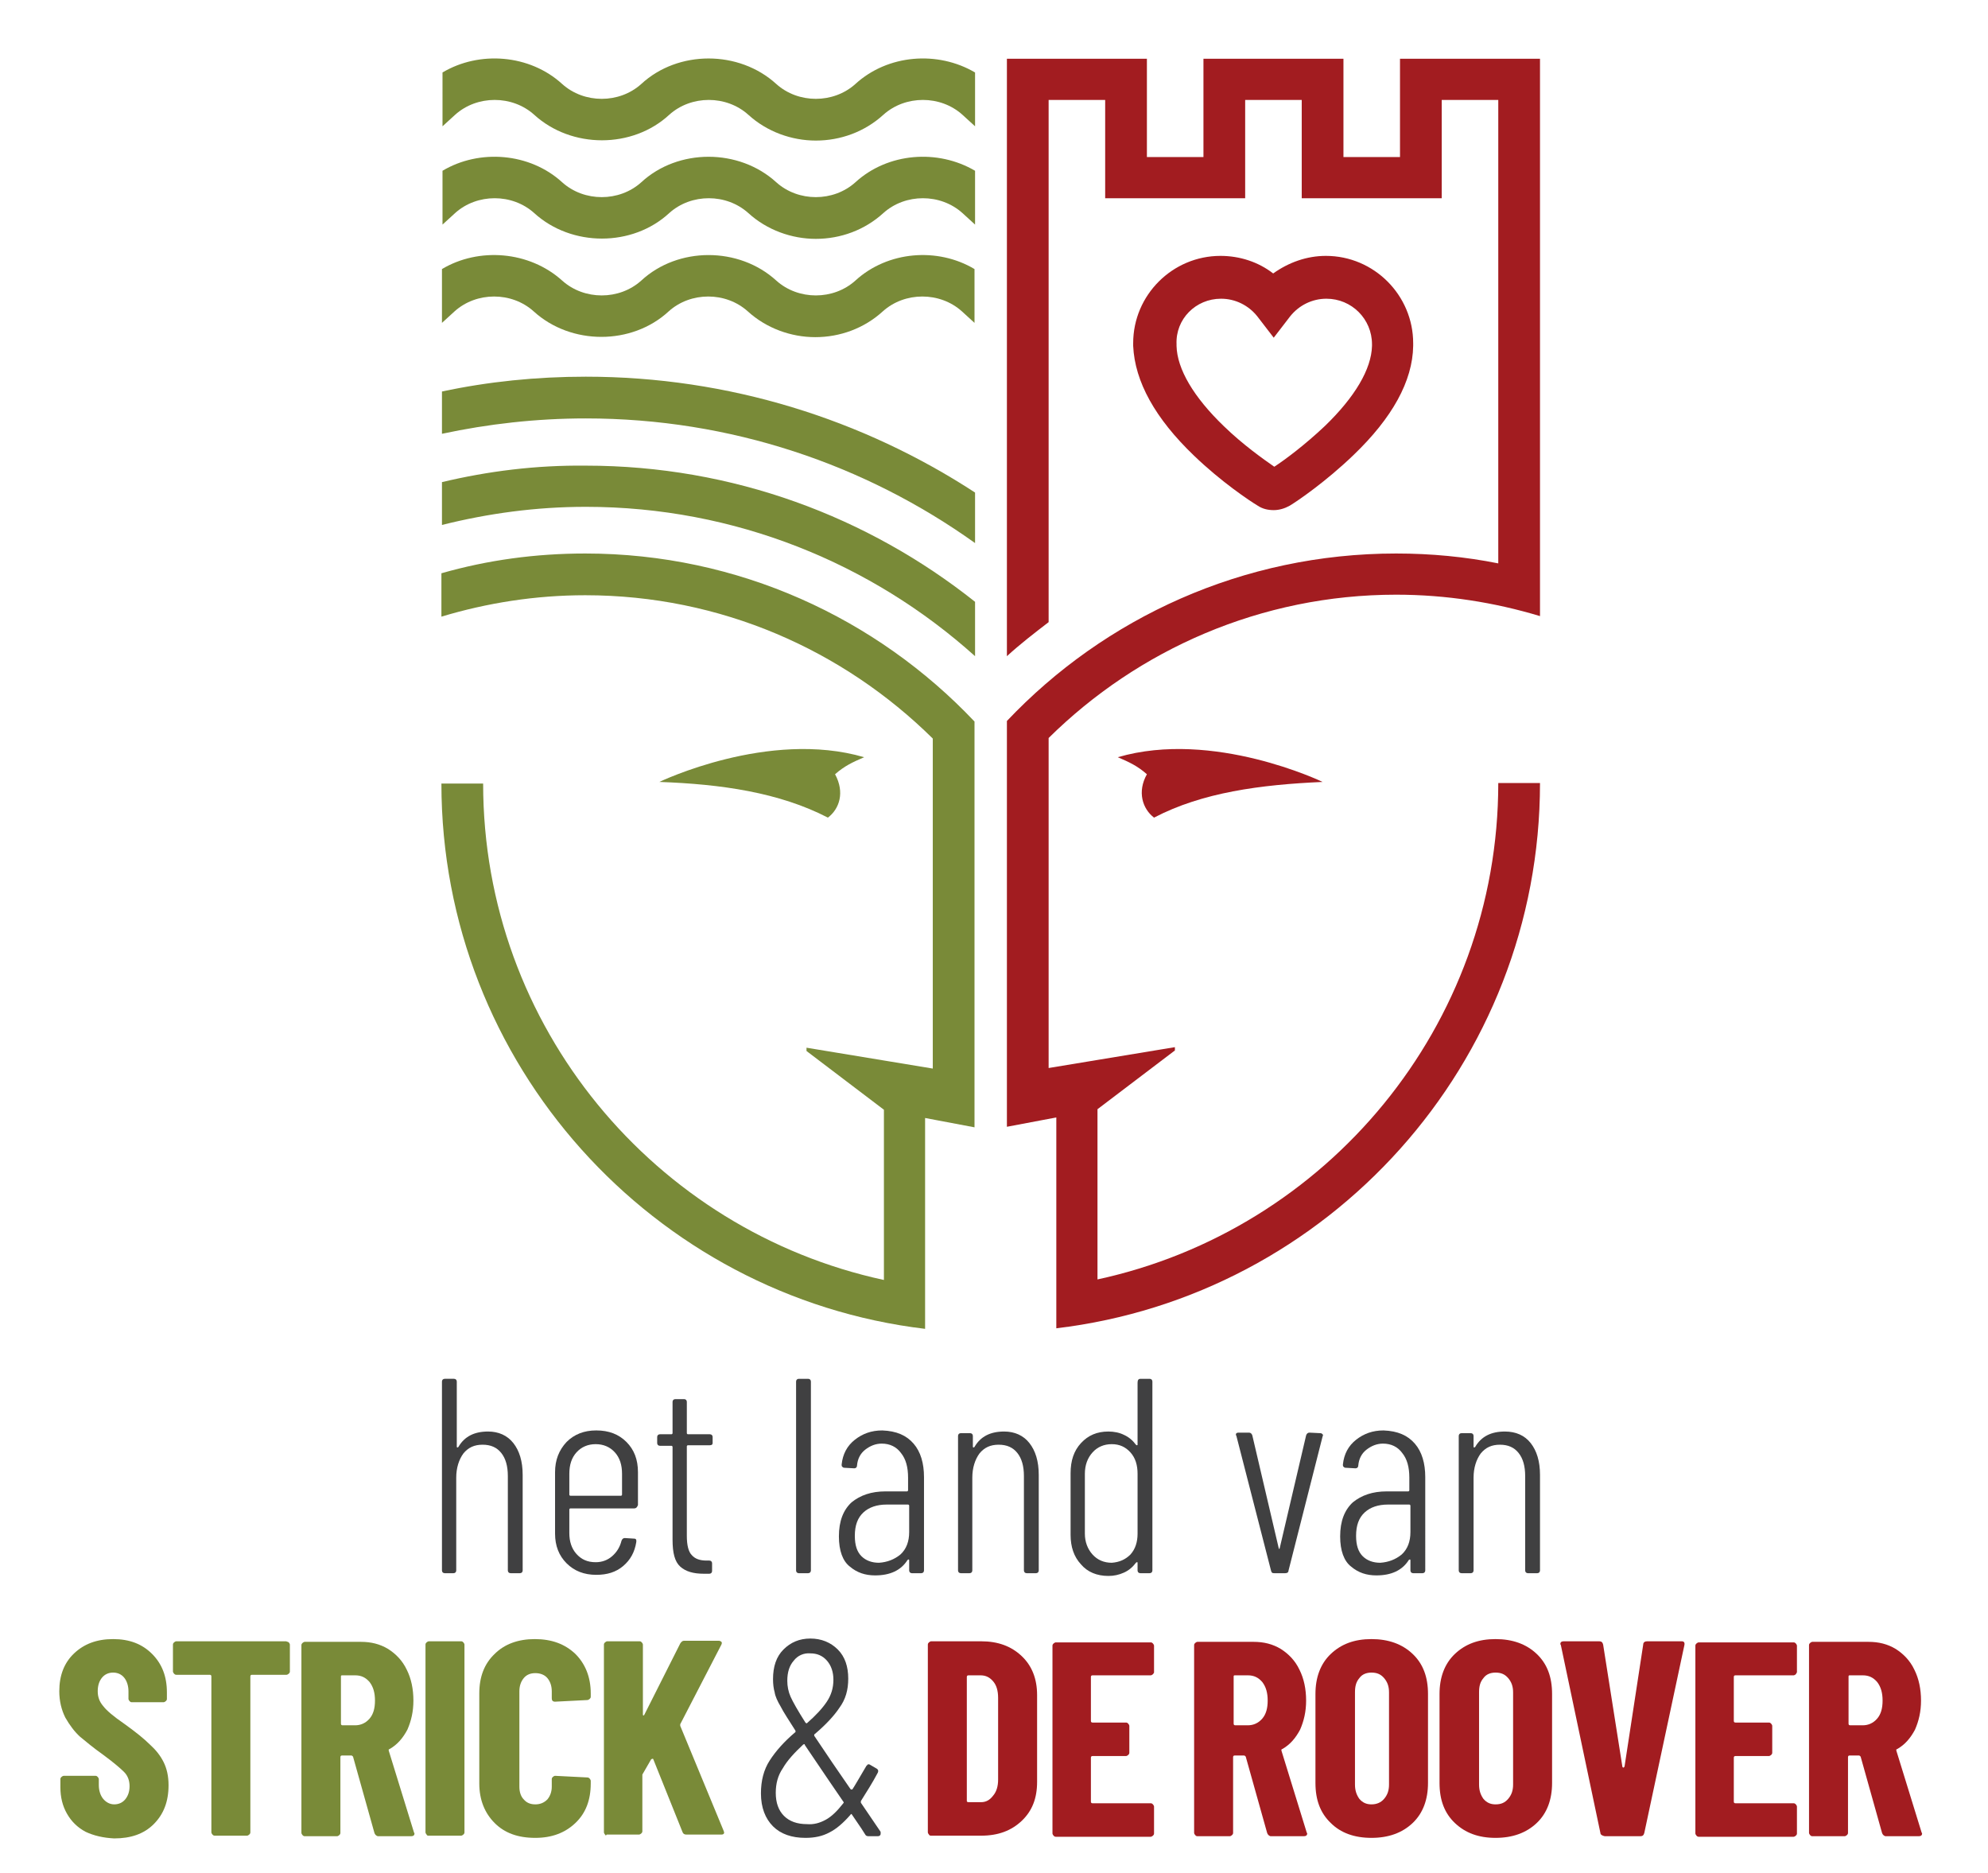 <?xml version="1.0" encoding="utf-8"?>
<!-- Generator: Adobe Illustrator 25.4.1, SVG Export Plug-In . SVG Version: 6.00 Build 0)  -->
<svg version="1.1" id="Laag_1" xmlns="http://www.w3.org/2000/svg" xmlns:xlink="http://www.w3.org/1999/xlink" x="0px" y="0px"
	 viewBox="0 0 362.1 341.1" style="enable-background:new 0 0 362.1 341.1;" xml:space="preserve">
<style type="text/css">
	.st0{fill:#798A38;}
	.st1{fill:#A21C20;}
	.st2{fill:#404041;}
</style>
<g>
	<path class="st0" d="M120.1,142.4c11.2,0.4,21.8,1.9,30.7,6.5c2.1-1.6,3.1-4.6,1.3-7.9c1.7-1.5,3.2-2.2,5.3-3.1
		C140,132.8,120.1,142.4,120.1,142.4z"/>
	<path class="st0" d="M80.5,71.3V79c8.4-1.8,17.2-2.8,26.2-2.8c26.4,0,50.9,8.4,70.9,22.7v-9.2c-20.4-13.3-44.8-21.1-70.9-21.1
		C97.7,68.6,88.9,69.5,80.5,71.3z"/>
	<path class="st0" d="M80.5,87.8v7.8c8.4-2.1,17.1-3.3,26.2-3.3c27.2,0,52.1,10.3,70.9,27.2v-9.9c-19.5-15.5-44.1-24.8-70.9-24.8
		C97.6,84.7,88.9,85.8,80.5,87.8z"/>
	<path class="st0" d="M106.6,100.8c-9.1,0-17.8,1.2-26.2,3.6v7.9c8.3-2.5,17.1-3.9,26.2-3.9c24.7,0,47,10,63.3,26.1v60.1l-23-3.8
		l0,0.6l14.1,10.7v31c-41.7-9-73-46.1-73-90.4c0,0,0,0,0,0h-7.6c0,0,0,0,0,0c0,51.1,38.6,93.4,88.1,99.3v-3.1v-4.5v-30.8l9,1.7
		v-62.3v-11.5v-0.1C159.7,112.6,134.5,100.8,106.6,100.8z"/>
	<path class="st0" d="M155.8,51.1c-4,3.6-10.4,3.6-14.4,0c-6.8-6.2-17.9-6.2-24.6,0c-4,3.6-10.4,3.6-14.4,0
		C96.4,45.7,87.2,45,80.5,49v9.8l2.3-2.1c4-3.6,10.4-3.6,14.4,0c6.8,6.2,17.9,6.2,24.6,0c4-3.6,10.4-3.6,14.4,0
		c3.4,3.1,7.9,4.7,12.3,4.7c4.5,0,8.9-1.6,12.3-4.7c4-3.6,10.4-3.6,14.4,0l2.3,2.1V49C170.8,45,161.7,45.7,155.8,51.1z"/>
	<path class="st0" d="M155.8,33.2c-4,3.6-10.4,3.6-14.4,0c-6.8-6.2-17.9-6.2-24.6,0c-4,3.6-10.4,3.6-14.4,0
		c-5.9-5.4-15.1-6.1-21.8-2.1v9.8l2.3-2.1c4-3.6,10.4-3.6,14.4,0c6.8,6.2,17.9,6.2,24.6,0c4-3.6,10.4-3.6,14.4,0
		c3.4,3.1,7.9,4.7,12.3,4.7c4.5,0,8.9-1.6,12.3-4.7c4-3.6,10.4-3.6,14.4,0l2.3,2.1v-9.8C170.8,27.1,161.7,27.8,155.8,33.2z"/>
	<path class="st0" d="M155.8,15.3c-4,3.6-10.4,3.6-14.4,0c-6.8-6.2-17.9-6.2-24.6,0c-4,3.6-10.4,3.6-14.4,0
		c-5.9-5.4-15.1-6.1-21.8-2.1V23l2.3-2.1c4-3.6,10.4-3.6,14.4,0c6.8,6.2,17.9,6.2,24.6,0c4-3.6,10.4-3.6,14.4,0
		c3.4,3.1,7.9,4.7,12.3,4.7c4.5,0,8.9-1.6,12.3-4.7c4-3.6,10.4-3.6,14.4,0l2.3,2.1v-9.8C170.8,9.2,161.7,9.9,155.8,15.3z"/>
</g>
<path class="st1" d="M210.2,148.9c8.8-4.6,19.4-6,30.7-6.5c0,0-19.9-9.6-37.3-4.5c2.1,0.9,3.6,1.6,5.3,3.1
	C207.1,144.2,208.1,147.3,210.2,148.9z"/>
<g>
	<path class="st1" d="M255,10.7v17.9h-10.3V10.7h-25.5v17.9h-10.3V10.7h-25.5v108.8c2.4-2.2,5-4.2,7.6-6.2V18.2h10.3v17.9h25.5V18.2
		h10.3v17.9h25.5V18.2h10.3v84.4c-6-1.2-12.2-1.8-18.6-1.8c-27.9,0-53.1,11.7-70.9,30.5v0.1v11.5v62.3l9-1.7v30.8v4.5v3.1
		c49.6-5.9,88.1-48.2,88.1-99.3c0,0,0,0,0,0h-7.6c0,0,0,0,0,0c0,44.3-31.3,81.4-73,90.4v-31l14.1-10.7l0-0.6l-23,3.8v-60.1
		c16.3-16.1,38.7-26.1,63.3-26.1c9.1,0,17.9,1.4,26.2,3.9v-3.2v-4.7V10.7H255z"/>
	<path class="st1" d="M217.5,83c5,4.8,10.1,8.2,11.6,9.1c0.9,0.6,1.9,0.8,2.9,0.8c1,0,2-0.3,2.9-0.8c1.5-0.9,6.6-4.4,11.6-9.2
		c7.1-6.8,10.8-13.5,10.9-19.9l0-0.1c0-0.1,0-0.2,0-0.4c0-8.7-7.1-15.9-15.9-15.9c-3.5,0-6.8,1.2-9.6,3.2c-2.7-2.1-6.1-3.2-9.6-3.2
		c-8.7,0-15.9,7.1-15.9,15.9c0,0.1,0,0.2,0,0.4l0,0.1C206.7,69.5,210.4,76.2,217.5,83z M222.4,54.4c2.6,0,5,1.2,6.6,3.2l3,3.9l3-3.9
		c1.6-2,4-3.2,6.6-3.2c4.6,0,8.3,3.7,8.3,8.3l0,0.3c-0.1,4.2-3.1,9.3-8.6,14.6c-3.6,3.4-7.2,6.1-9.2,7.4c-2-1.4-5.7-4-9.2-7.4
		c-5.5-5.3-8.5-10.4-8.6-14.6l0-0.3C214.1,58.1,217.8,54.4,222.4,54.4z"/>
</g>
<g>
	<path class="st2" d="M93.5,262.8c1.1,1.4,1.7,3.3,1.7,5.8V286c0,0.3-0.2,0.5-0.5,0.5H93c-0.3,0-0.5-0.2-0.5-0.5v-17.2
		c0-1.8-0.4-3.2-1.2-4.2c-0.8-1-1.9-1.5-3.4-1.5c-1.5,0-2.6,0.5-3.5,1.6c-0.8,1.1-1.3,2.6-1.3,4.4V286c0,0.3-0.2,0.5-0.5,0.5H81
		c-0.3,0-0.5-0.2-0.5-0.5v-34.4c0-0.3,0.2-0.5,0.5-0.5h1.7c0.3,0,0.5,0.2,0.5,0.5v11.8c0,0.1,0,0.2,0.1,0.2s0.1,0,0.2-0.1
		c1.1-1.9,2.9-2.8,5.4-2.8C90.8,260.7,92.4,261.4,93.5,262.8z"/>
	<path class="st2" d="M115.5,274.7h-11.6c-0.1,0-0.2,0.1-0.2,0.2v4.3c0,1.5,0.4,2.8,1.3,3.8c0.9,1,2,1.5,3.5,1.5
		c1.2,0,2.2-0.4,3-1.1c0.8-0.7,1.4-1.6,1.7-2.8c0.1-0.3,0.3-0.5,0.6-0.5l1.6,0.1c0.1,0,0.3,0,0.4,0.1c0.1,0.1,0.1,0.2,0.1,0.3v0.2
		c-0.3,1.9-1.1,3.3-2.4,4.4c-1.3,1.1-2.9,1.6-4.9,1.6c-2.2,0-4-0.7-5.4-2.1c-1.4-1.4-2.1-3.2-2.1-5.4v-11.2c0-2.2,0.7-4,2.1-5.5
		c1.4-1.4,3.2-2.1,5.4-2.1c2.3,0,4.1,0.7,5.5,2.1c1.4,1.4,2.1,3.2,2.1,5.5v6C116,274.6,115.8,274.7,115.5,274.7z M105,264.5
		c-0.9,1-1.3,2.3-1.3,3.9v3.8c0,0.1,0.1,0.2,0.2,0.2h9.2c0.1,0,0.2-0.1,0.2-0.2v-3.8c0-1.6-0.4-2.9-1.3-3.9s-2.1-1.5-3.5-1.5
		C107.1,263,105.9,263.5,105,264.5z"/>
	<path class="st2" d="M129.3,263.2h-4c-0.1,0-0.2,0.1-0.2,0.2v16.3c0,1.7,0.3,2.9,0.9,3.5c0.6,0.7,1.5,1,2.7,1h0.5
		c0.3,0,0.5,0.2,0.5,0.5v1.4c0,0.3-0.2,0.5-0.5,0.5h-1c-1.9,0-3.3-0.4-4.3-1.3c-1-0.9-1.4-2.5-1.4-4.9v-16.9c0-0.1-0.1-0.2-0.2-0.2
		h-2.1c-0.3,0-0.5-0.2-0.5-0.5v-1.1c0-0.3,0.2-0.5,0.5-0.5h2.1c0.1,0,0.2-0.1,0.2-0.2v-5.7c0-0.3,0.2-0.5,0.5-0.5h1.6
		c0.3,0,0.5,0.2,0.5,0.5v5.7c0,0.1,0.1,0.2,0.2,0.2h4c0.3,0,0.5,0.2,0.5,0.5v1.1C129.8,263,129.7,263.2,129.3,263.2z"/>
</g>
<g>
	<path class="st2" d="M145,286v-34.4c0-0.3,0.2-0.5,0.5-0.5h1.7c0.3,0,0.5,0.2,0.5,0.5V286c0,0.3-0.2,0.5-0.5,0.5h-1.7
		C145.2,286.5,145,286.3,145,286z"/>
	<path class="st2" d="M166.4,262.9c1.3,1.5,1.9,3.6,1.9,6.1V286c0,0.3-0.2,0.5-0.5,0.5h-1.7c-0.3,0-0.5-0.2-0.5-0.5v-1.8
		c0-0.1,0-0.2-0.1-0.2c0,0-0.1,0-0.2,0.1c-1.2,1.9-3.2,2.8-5.9,2.8c-1.8,0-3.3-0.5-4.6-1.6c-1.3-1-2-2.9-2-5.5
		c0-2.8,0.8-4.8,2.3-6.2c1.6-1.3,3.6-2,6.2-2h3.9c0.1,0,0.2-0.1,0.2-0.2v-2.3c0-1.9-0.4-3.4-1.3-4.5c-0.8-1.1-2-1.7-3.5-1.7
		c-1.1,0-2.1,0.4-3,1.1c-0.9,0.7-1.4,1.7-1.5,2.9c0,0.3-0.2,0.5-0.5,0.5l-1.8-0.1c-0.2,0-0.3-0.1-0.4-0.2c-0.1-0.1-0.1-0.2-0.1-0.4
		c0.2-1.9,1-3.4,2.4-4.5c1.4-1.1,3-1.7,5-1.7C163.3,260.6,165.1,261.4,166.4,262.9z M164,283.1c1.1-1,1.6-2.4,1.6-4.1v-4.8
		c0-0.1-0.1-0.2-0.2-0.2h-3.9c-1.8,0-3.2,0.5-4.2,1.4c-1.1,1-1.6,2.4-1.6,4.3c0,1.7,0.4,2.9,1.2,3.7c0.8,0.8,1.9,1.2,3.2,1.2
		C161.6,284.5,162.9,284,164,283.1z"/>
	<path class="st2" d="M187.5,262.8c1.1,1.4,1.7,3.3,1.7,5.8V286c0,0.3-0.2,0.5-0.5,0.5H187c-0.3,0-0.5-0.2-0.5-0.5v-17.2
		c0-1.8-0.4-3.2-1.2-4.2c-0.8-1-1.9-1.5-3.4-1.5c-1.5,0-2.6,0.5-3.5,1.6c-0.8,1.1-1.3,2.6-1.3,4.4V286c0,0.3-0.2,0.5-0.5,0.5H175
		c-0.3,0-0.5-0.2-0.5-0.5v-24.5c0-0.3,0.2-0.5,0.5-0.5h1.7c0.3,0,0.5,0.2,0.5,0.5v1.9c0,0.1,0,0.2,0.1,0.2s0.1,0,0.2-0.1
		c1.1-1.9,2.9-2.8,5.4-2.8C184.8,260.7,186.4,261.4,187.5,262.8z"/>
	<path class="st2" d="M207.7,251.1h1.7c0.3,0,0.5,0.2,0.5,0.5V286c0,0.3-0.2,0.5-0.5,0.5h-1.7c-0.3,0-0.5-0.2-0.5-0.5v-1.4
		c0-0.1,0-0.1-0.1-0.1c-0.1,0-0.1,0-0.2,0.1c-0.6,0.8-1.3,1.4-2.2,1.8c-0.9,0.4-1.8,0.6-2.8,0.6c-2.1,0-3.8-0.7-5-2.1
		c-1.3-1.4-1.9-3.2-1.9-5.4v-11.2c0-2.3,0.6-4.1,1.9-5.5c1.3-1.4,2.9-2.1,5-2.1c1,0,2,0.2,2.8,0.6c0.9,0.4,1.6,1,2.2,1.8
		c0.1,0.1,0.1,0.1,0.2,0.1c0.1,0,0.1-0.1,0.1-0.1v-11.3C207.2,251.3,207.4,251.1,207.7,251.1z M205.9,283.1c0.9-1,1.3-2.3,1.3-3.8
		v-10.9c0-1.6-0.4-2.9-1.3-3.9s-2-1.5-3.4-1.5c-1.4,0-2.6,0.5-3.5,1.5c-0.9,1-1.4,2.3-1.4,3.9v10.9c0,1.5,0.5,2.8,1.4,3.8
		c0.9,1,2.1,1.5,3.5,1.5C203.9,284.5,205,284,205.9,283.1z"/>
</g>
<g>
	<path class="st2" d="M231.5,286l-6.3-24.5l-0.1-0.2c0-0.3,0.2-0.4,0.5-0.4h1.9c0.3,0,0.5,0.2,0.6,0.5l4.8,20.5
		c0,0.1,0.1,0.2,0.1,0.2c0,0,0.1-0.1,0.1-0.2l4.8-20.5c0.1-0.3,0.3-0.5,0.6-0.5l2,0.1c0.2,0,0.3,0.1,0.4,0.2c0.1,0.1,0.1,0.2,0,0.4
		l-6.2,24.4c0,0.3-0.2,0.5-0.6,0.5h-2C231.7,286.5,231.6,286.4,231.5,286z"/>
	<path class="st2" d="M257.7,262.9c1.3,1.5,1.9,3.6,1.9,6.1V286c0,0.3-0.2,0.5-0.5,0.5h-1.7c-0.3,0-0.5-0.2-0.5-0.5v-1.8
		c0-0.1,0-0.2-0.1-0.2c0,0-0.1,0-0.2,0.1c-1.2,1.9-3.2,2.8-5.9,2.8c-1.8,0-3.3-0.5-4.6-1.6c-1.3-1-2-2.9-2-5.5
		c0-2.8,0.8-4.8,2.3-6.2c1.6-1.3,3.6-2,6.2-2h3.9c0.1,0,0.2-0.1,0.2-0.2v-2.3c0-1.9-0.4-3.4-1.3-4.5c-0.8-1.1-2-1.7-3.5-1.7
		c-1.1,0-2.1,0.4-3,1.1c-0.9,0.7-1.4,1.7-1.5,2.9c0,0.3-0.2,0.5-0.5,0.5l-1.8-0.1c-0.2,0-0.3-0.1-0.4-0.2c-0.1-0.1-0.1-0.2-0.1-0.4
		c0.2-1.9,1-3.4,2.4-4.5c1.4-1.1,3-1.7,5-1.7C254.6,260.6,256.4,261.4,257.7,262.9z M255.3,283.1c1.1-1,1.6-2.4,1.6-4.1v-4.8
		c0-0.1-0.1-0.2-0.2-0.2h-3.9c-1.8,0-3.2,0.5-4.2,1.4c-1.1,1-1.6,2.4-1.6,4.3c0,1.7,0.4,2.9,1.2,3.7s1.9,1.2,3.2,1.2
		C252.9,284.5,254.2,284,255.3,283.1z"/>
	<path class="st2" d="M278.8,262.8c1.1,1.4,1.7,3.3,1.7,5.8V286c0,0.3-0.2,0.5-0.5,0.5h-1.7c-0.3,0-0.5-0.2-0.5-0.5v-17.2
		c0-1.8-0.4-3.2-1.2-4.2c-0.8-1-1.9-1.5-3.4-1.5c-1.5,0-2.6,0.5-3.5,1.6c-0.8,1.1-1.3,2.6-1.3,4.4V286c0,0.3-0.2,0.5-0.5,0.5h-1.7
		c-0.3,0-0.5-0.2-0.5-0.5v-24.5c0-0.3,0.2-0.5,0.5-0.5h1.7c0.3,0,0.5,0.2,0.5,0.5v1.9c0,0.1,0,0.2,0.1,0.2s0.1,0,0.2-0.1
		c1.1-1.9,2.9-2.8,5.4-2.8C276.1,260.7,277.7,261.4,278.8,262.8z"/>
</g>
<g>
	<g>
		<path class="st0" d="M15.6,333.6c-1.5-0.8-2.6-1.9-3.4-3.3c-0.8-1.4-1.2-3-1.2-4.8V324c0-0.2,0.1-0.3,0.2-0.4
			c0.1-0.1,0.3-0.2,0.4-0.2h5.8c0.2,0,0.3,0.1,0.4,0.2c0.1,0.1,0.2,0.3,0.2,0.4v1.1c0,1,0.3,1.9,0.8,2.5c0.5,0.6,1.2,1,2,1
			c0.8,0,1.5-0.3,2-0.9c0.5-0.6,0.8-1.4,0.8-2.4c0-1-0.3-1.9-1-2.6c-0.7-0.7-2-1.8-3.9-3.2c-1.7-1.2-3-2.3-4.1-3.2
			c-1-0.9-1.9-2.1-2.7-3.5c-0.7-1.4-1.1-3-1.1-4.8c0-2.9,0.9-5.2,2.7-6.9c1.8-1.7,4.1-2.6,7.1-2.6c3,0,5.3,0.9,7.1,2.7
			c1.8,1.8,2.7,4.1,2.7,7v1.2c0,0.2-0.1,0.3-0.2,0.4c-0.1,0.1-0.3,0.2-0.4,0.2H24c-0.2,0-0.3-0.1-0.4-0.2c-0.1-0.1-0.2-0.3-0.2-0.4
			v-1.4c0-1-0.3-1.9-0.8-2.5c-0.5-0.6-1.2-0.9-2-0.9c-0.8,0-1.5,0.3-2,0.9c-0.5,0.6-0.8,1.4-0.8,2.5c0,1,0.3,1.9,1,2.7
			c0.6,0.8,1.9,1.9,3.8,3.2c2.1,1.5,3.7,2.8,4.7,3.8c1.1,1,1.9,2,2.5,3.2c0.6,1.2,0.9,2.6,0.9,4.2c0,3-0.9,5.3-2.7,7.1
			c-1.8,1.8-4.2,2.6-7.2,2.6C18.8,334.7,17.1,334.3,15.6,333.6z"/>
		<path class="st0" d="M52.6,299.1c0.1,0.1,0.2,0.3,0.2,0.4v4.9c0,0.2-0.1,0.3-0.2,0.4c-0.1,0.1-0.3,0.2-0.4,0.2h-6.3
			c-0.2,0-0.3,0.1-0.3,0.3v28.4c0,0.2-0.1,0.3-0.2,0.4c-0.1,0.1-0.3,0.2-0.4,0.2h-5.9c-0.2,0-0.3-0.1-0.4-0.2
			c-0.1-0.1-0.2-0.3-0.2-0.4v-28.4c0-0.2-0.1-0.3-0.3-0.3h-6.1c-0.2,0-0.3-0.1-0.4-0.2c-0.1-0.1-0.2-0.3-0.2-0.4v-4.9
			c0-0.2,0.1-0.3,0.2-0.4c0.1-0.1,0.3-0.2,0.4-0.2h20C52.3,299,52.5,299,52.6,299.1z"/>
		<path class="st0" d="M68.2,333.8l-3.9-13.9c-0.1-0.1-0.2-0.2-0.3-0.2h-1.7c-0.2,0-0.3,0.1-0.3,0.3v13.8c0,0.2-0.1,0.3-0.2,0.4
			c-0.1,0.1-0.3,0.2-0.4,0.2h-5.9c-0.2,0-0.3-0.1-0.4-0.2c-0.1-0.1-0.2-0.3-0.2-0.4v-34.2c0-0.2,0.1-0.3,0.2-0.4
			c0.1-0.1,0.3-0.2,0.4-0.2h10.2c1.9,0,3.5,0.4,5,1.3c1.4,0.9,2.6,2.1,3.4,3.8c0.8,1.6,1.2,3.5,1.2,5.6c0,2-0.4,3.7-1.1,5.3
			c-0.8,1.5-1.8,2.7-3.2,3.5c-0.1,0-0.1,0.1-0.2,0.1c0,0.1,0,0.1,0,0.2l4.6,14.9l0.1,0.2c0,0.3-0.2,0.5-0.6,0.5h-6.1
			C68.5,334.3,68.3,334.1,68.2,333.8z M62.1,305.3v8.6c0,0.2,0.1,0.3,0.3,0.3h2.3c1,0,1.9-0.4,2.6-1.2c0.7-0.8,1-1.9,1-3.3
			c0-1.4-0.3-2.5-1-3.4c-0.7-0.8-1.5-1.2-2.6-1.2h-2.3C62.2,305.1,62.1,305.1,62.1,305.3z"/>
		<path class="st0" d="M77.7,334.1c-0.1-0.1-0.2-0.3-0.2-0.4v-34.2c0-0.2,0.1-0.3,0.2-0.4c0.1-0.1,0.3-0.2,0.4-0.2H84
			c0.2,0,0.3,0.1,0.4,0.2c0.1,0.1,0.2,0.3,0.2,0.4v34.2c0,0.2-0.1,0.3-0.2,0.4c-0.1,0.1-0.3,0.2-0.4,0.2h-5.9
			C77.9,334.3,77.8,334.3,77.7,334.1z"/>
		<path class="st0" d="M90.1,332c-1.8-1.8-2.8-4.2-2.8-7.2v-16.4c0-3,0.9-5.4,2.8-7.2c1.8-1.8,4.3-2.7,7.3-2.7
			c3.1,0,5.5,0.9,7.4,2.7c1.8,1.8,2.8,4.2,2.8,7.2v0.6c0,0.2-0.1,0.3-0.2,0.4c-0.1,0.1-0.3,0.2-0.4,0.2l-5.9,0.3
			c-0.4,0-0.6-0.2-0.6-0.6v-1.3c0-1-0.3-1.8-0.8-2.4c-0.5-0.6-1.3-0.9-2.2-0.9c-0.9,0-1.6,0.3-2.1,0.9c-0.5,0.6-0.8,1.4-0.8,2.4
			v17.4c0,1,0.3,1.8,0.8,2.3c0.5,0.6,1.2,0.9,2.1,0.9c0.9,0,1.6-0.3,2.2-0.9c0.5-0.6,0.8-1.4,0.8-2.3V324c0-0.2,0.1-0.3,0.2-0.4
			c0.1-0.1,0.3-0.2,0.4-0.2l5.9,0.3c0.2,0,0.3,0.1,0.4,0.2c0.1,0.1,0.2,0.3,0.2,0.4v0.5c0,3-0.9,5.4-2.8,7.2
			c-1.9,1.8-4.3,2.7-7.3,2.7C94.3,334.7,91.9,333.8,90.1,332z"/>
		<path class="st0" d="M110.2,334.1c-0.1-0.1-0.2-0.3-0.2-0.4v-34.2c0-0.2,0.1-0.3,0.2-0.4c0.1-0.1,0.3-0.2,0.4-0.2h5.9
			c0.2,0,0.3,0.1,0.4,0.2c0.1,0.1,0.2,0.3,0.2,0.4v12.7c0,0.1,0,0.2,0.1,0.2c0.1,0,0.1,0,0.2-0.2l6.5-12.9c0.2-0.3,0.4-0.5,0.7-0.5
			h6.3c0.2,0,0.4,0.1,0.5,0.2c0.1,0.1,0.1,0.3,0,0.5l-7.5,14.5c0,0.1,0,0.2,0,0.3l7.9,19.1c0,0.1,0.1,0.2,0.1,0.3
			c0,0.3-0.2,0.4-0.5,0.4H125c-0.4,0-0.6-0.2-0.7-0.5l-5.3-13.2c0-0.1-0.1-0.1-0.2-0.1c-0.1,0-0.1,0.1-0.2,0.1l-1.5,2.6
			c-0.1,0.1-0.1,0.2-0.1,0.3v10.2c0,0.2-0.1,0.3-0.2,0.4c-0.1,0.1-0.3,0.2-0.4,0.2h-5.9C110.4,334.3,110.3,334.3,110.2,334.1z"/>
	</g>
	<path class="st2" d="M160.4,334c0,0.2-0.2,0.4-0.5,0.4h-1.7c-0.3,0-0.5-0.1-0.6-0.3l-0.7-1.1l-1.7-2.5c-0.1-0.2-0.2-0.2-0.3,0
		c-1.3,1.5-2.6,2.6-3.8,3.2c-1.3,0.7-2.7,1-4.4,1c-2.5,0-4.5-0.7-5.9-2.1c-1.4-1.4-2.2-3.4-2.2-6c0-2.3,0.5-4.3,1.6-6
		c1.1-1.7,2.6-3.4,4.6-5.1c0.1,0,0.1-0.1,0.1-0.3c-1.2-1.9-2.2-3.4-2.7-4.4c-0.6-1-1-1.9-1.1-2.6c-0.2-0.7-0.3-1.5-0.3-2.4
		c0-2.3,0.6-4.1,1.9-5.4c1.3-1.3,2.9-2,4.9-2c2,0,3.7,0.7,5,2c1.3,1.3,1.9,3.1,1.9,5.3c0,2.1-0.5,3.8-1.6,5.3
		c-1,1.5-2.5,3.1-4.5,4.8c-0.1,0-0.1,0.1-0.1,0.3l3.3,4.9l3.3,4.8c0,0,0.1,0.1,0.2,0.1c0.1,0,0.1,0,0.2-0.1c0.4-0.6,1.2-2,2.5-4.2
		c0.1-0.1,0.2-0.2,0.3-0.3c0.1,0,0.3,0,0.4,0.1l1.2,0.7c0.3,0.2,0.3,0.4,0.2,0.7c-1,1.9-2.1,3.6-3.1,5.2c0,0.1,0,0.2,0,0.3l3.6,5.3
		L160.4,334z M150.4,331.4c1.1-0.6,2.1-1.6,3.2-3c0.1-0.1,0.1-0.2,0-0.3l-1.3-1.9l-1.3-1.9l-4.4-6.5c0-0.2-0.1-0.2-0.3-0.1
		c-1.6,1.5-2.9,2.9-3.7,4.3c-0.9,1.3-1.3,2.8-1.3,4.5c0,1.8,0.5,3.2,1.5,4.2c1,1,2.4,1.5,4.2,1.5C148.2,332.3,149.3,332,150.4,331.4
		z M144.6,302.4c-0.8,0.9-1.2,2.1-1.2,3.7c0,1,0.2,2,0.6,2.9c0.4,0.9,1.3,2.5,2.7,4.7c0.1,0.1,0.2,0.2,0.3,0.1
		c1.6-1.4,2.8-2.7,3.6-3.9c0.8-1.2,1.2-2.5,1.2-4c0-1.4-0.4-2.6-1.2-3.5c-0.8-0.9-1.8-1.3-3-1.3C146.4,301,145.3,301.5,144.6,302.4z
		"/>
	<g>
		<path class="st1" d="M169.2,334.1c-0.1-0.1-0.2-0.3-0.2-0.4v-34.2c0-0.2,0.1-0.3,0.2-0.4c0.1-0.1,0.3-0.2,0.4-0.2h9.1
			c3.1,0,5.5,0.9,7.4,2.7c1.9,1.8,2.8,4.2,2.8,7.1v15.8c0,3-0.9,5.3-2.8,7.1c-1.9,1.8-4.3,2.7-7.4,2.7h-9.1
			C169.5,334.3,169.3,334.3,169.2,334.1z M176.4,328.2l2.3,0c0.9,0,1.6-0.4,2.2-1.2c0.6-0.7,0.9-1.7,0.9-2.9v-14.9
			c0-1.3-0.3-2.3-0.9-3c-0.6-0.7-1.3-1.1-2.3-1.1h-2.2c-0.2,0-0.3,0.1-0.3,0.3v22.6C176.1,328.1,176.2,328.2,176.4,328.2z"/>
		<path class="st1" d="M210,304.9c-0.1,0.1-0.3,0.2-0.4,0.2H199c-0.2,0-0.3,0.1-0.3,0.3v8c0,0.2,0.1,0.3,0.3,0.3h6.1
			c0.2,0,0.3,0.1,0.4,0.2c0.1,0.1,0.2,0.3,0.2,0.4v4.9c0,0.2-0.1,0.3-0.2,0.4c-0.1,0.1-0.3,0.2-0.4,0.2H199c-0.2,0-0.3,0.1-0.3,0.3
			v8c0,0.2,0.1,0.3,0.3,0.3h10.6c0.2,0,0.3,0.1,0.4,0.2c0.1,0.1,0.2,0.3,0.2,0.4v4.9c0,0.2-0.1,0.3-0.2,0.4
			c-0.1,0.1-0.3,0.2-0.4,0.2h-17.3c-0.2,0-0.3-0.1-0.4-0.2c-0.1-0.1-0.2-0.3-0.2-0.4v-34.2c0-0.2,0.1-0.3,0.2-0.4
			c0.1-0.1,0.3-0.2,0.4-0.2h17.3c0.2,0,0.3,0.1,0.4,0.2c0.1,0.1,0.2,0.3,0.2,0.4v4.9C210.2,304.6,210.1,304.8,210,304.9z"/>
		<path class="st1" d="M230.8,333.8l-3.9-13.9c-0.1-0.1-0.2-0.2-0.3-0.2h-1.7c-0.2,0-0.3,0.1-0.3,0.3v13.8c0,0.2-0.1,0.3-0.2,0.4
			c-0.1,0.1-0.3,0.2-0.4,0.2h-5.9c-0.2,0-0.3-0.1-0.4-0.2c-0.1-0.1-0.2-0.3-0.2-0.4v-34.2c0-0.2,0.1-0.3,0.2-0.4
			c0.1-0.1,0.3-0.2,0.4-0.2h10.2c1.9,0,3.5,0.4,5,1.3c1.4,0.9,2.6,2.1,3.4,3.8c0.8,1.6,1.2,3.5,1.2,5.6c0,2-0.4,3.7-1.1,5.3
			c-0.8,1.5-1.8,2.7-3.2,3.5c-0.1,0-0.1,0.1-0.2,0.1c0,0.1,0,0.1,0,0.2l4.6,14.9l0.1,0.2c0,0.3-0.2,0.5-0.6,0.5h-6.1
			C231.1,334.3,230.9,334.1,230.8,333.8z M224.7,305.3v8.6c0,0.2,0.1,0.3,0.3,0.3h2.3c1,0,1.9-0.4,2.6-1.2c0.7-0.8,1-1.9,1-3.3
			c0-1.4-0.3-2.5-1-3.4c-0.7-0.8-1.5-1.2-2.6-1.2h-2.3C224.8,305.1,224.7,305.1,224.7,305.3z"/>
		<path class="st1" d="M242.4,332c-1.9-1.8-2.8-4.2-2.8-7.3v-16.2c0-3,0.9-5.5,2.8-7.3c1.9-1.8,4.3-2.7,7.4-2.7
			c3.1,0,5.6,0.9,7.5,2.7c1.9,1.8,2.8,4.2,2.8,7.3v16.2c0,3-0.9,5.5-2.8,7.3c-1.9,1.8-4.4,2.7-7.5,2.7
			C246.7,334.7,244.2,333.8,242.4,332z M252.1,327.6c0.6-0.7,0.9-1.5,0.9-2.6v-16.8c0-1.1-0.3-1.9-0.9-2.6c-0.6-0.7-1.3-1-2.3-1
			c-0.9,0-1.7,0.3-2.2,1c-0.6,0.7-0.8,1.5-0.8,2.6V325c0,1.1,0.3,1.9,0.8,2.6c0.6,0.7,1.3,1,2.2,1
			C250.7,328.6,251.5,328.3,252.1,327.6z"/>
		<path class="st1" d="M265,332c-1.9-1.8-2.8-4.2-2.8-7.3v-16.2c0-3,0.9-5.5,2.8-7.3c1.9-1.8,4.3-2.7,7.4-2.7c3.1,0,5.6,0.9,7.5,2.7
			c1.9,1.8,2.8,4.2,2.8,7.3v16.2c0,3-0.9,5.5-2.8,7.3c-1.9,1.8-4.4,2.7-7.5,2.7C269.3,334.7,266.9,333.8,265,332z M274.7,327.6
			c0.6-0.7,0.9-1.5,0.9-2.6v-16.8c0-1.1-0.3-1.9-0.9-2.6c-0.6-0.7-1.3-1-2.3-1c-0.9,0-1.7,0.3-2.2,1c-0.6,0.7-0.8,1.5-0.8,2.6V325
			c0,1.1,0.3,1.9,0.8,2.6c0.6,0.7,1.3,1,2.2,1C273.4,328.6,274.1,328.3,274.7,327.6z"/>
		<path class="st1" d="M291.5,333.8l-7.2-34.2l-0.1-0.2c0-0.3,0.2-0.5,0.6-0.5h6.5c0.4,0,0.6,0.2,0.7,0.6l3.5,22.2
			c0,0.1,0.1,0.2,0.2,0.2c0.1,0,0.1-0.1,0.2-0.2l3.4-22.2c0-0.4,0.3-0.6,0.7-0.6h6.3c0.4,0,0.6,0.2,0.5,0.7l-7.3,34.2
			c-0.1,0.4-0.3,0.6-0.7,0.6h-6.5C291.8,334.3,291.5,334.1,291.5,333.8z"/>
		<path class="st1" d="M327.1,304.9c-0.1,0.1-0.3,0.2-0.4,0.2h-10.6c-0.2,0-0.3,0.1-0.3,0.3v8c0,0.2,0.1,0.3,0.3,0.3h6.1
			c0.2,0,0.3,0.1,0.4,0.2c0.1,0.1,0.2,0.3,0.2,0.4v4.9c0,0.2-0.1,0.3-0.2,0.4c-0.1,0.1-0.3,0.2-0.4,0.2h-6.1c-0.2,0-0.3,0.1-0.3,0.3
			v8c0,0.2,0.1,0.3,0.3,0.3h10.6c0.2,0,0.3,0.1,0.4,0.2c0.1,0.1,0.2,0.3,0.2,0.4v4.9c0,0.2-0.1,0.3-0.2,0.4
			c-0.1,0.1-0.3,0.2-0.4,0.2h-17.3c-0.2,0-0.3-0.1-0.4-0.2c-0.1-0.1-0.2-0.3-0.2-0.4v-34.2c0-0.2,0.1-0.3,0.2-0.4
			c0.1-0.1,0.3-0.2,0.4-0.2h17.3c0.2,0,0.3,0.1,0.4,0.2c0.1,0.1,0.2,0.3,0.2,0.4v4.9C327.2,304.6,327.2,304.8,327.1,304.9z"/>
		<path class="st1" d="M342.8,333.8l-3.9-13.9c-0.1-0.1-0.2-0.2-0.3-0.2h-1.7c-0.2,0-0.3,0.1-0.3,0.3v13.8c0,0.2-0.1,0.3-0.2,0.4
			c-0.1,0.1-0.3,0.2-0.4,0.2h-5.9c-0.2,0-0.3-0.1-0.4-0.2c-0.1-0.1-0.2-0.3-0.2-0.4v-34.2c0-0.2,0.1-0.3,0.2-0.4
			c0.1-0.1,0.3-0.2,0.4-0.2h10.2c1.9,0,3.5,0.4,5,1.3c1.4,0.9,2.6,2.1,3.4,3.8c0.8,1.6,1.2,3.5,1.2,5.6c0,2-0.4,3.7-1.1,5.3
			c-0.8,1.5-1.8,2.7-3.2,3.5c-0.1,0-0.1,0.1-0.2,0.1c0,0.1,0,0.1,0,0.2l4.6,14.9l0.1,0.2c0,0.3-0.2,0.5-0.6,0.5h-6.1
			C343.1,334.3,342.9,334.1,342.8,333.8z M336.7,305.3v8.6c0,0.2,0.1,0.3,0.3,0.3h2.3c1,0,1.9-0.4,2.6-1.2c0.7-0.8,1-1.9,1-3.3
			c0-1.4-0.3-2.5-1-3.4c-0.7-0.8-1.5-1.2-2.6-1.2h-2.3C336.8,305.1,336.7,305.1,336.7,305.3z"/>
	</g>
</g>
</svg>
